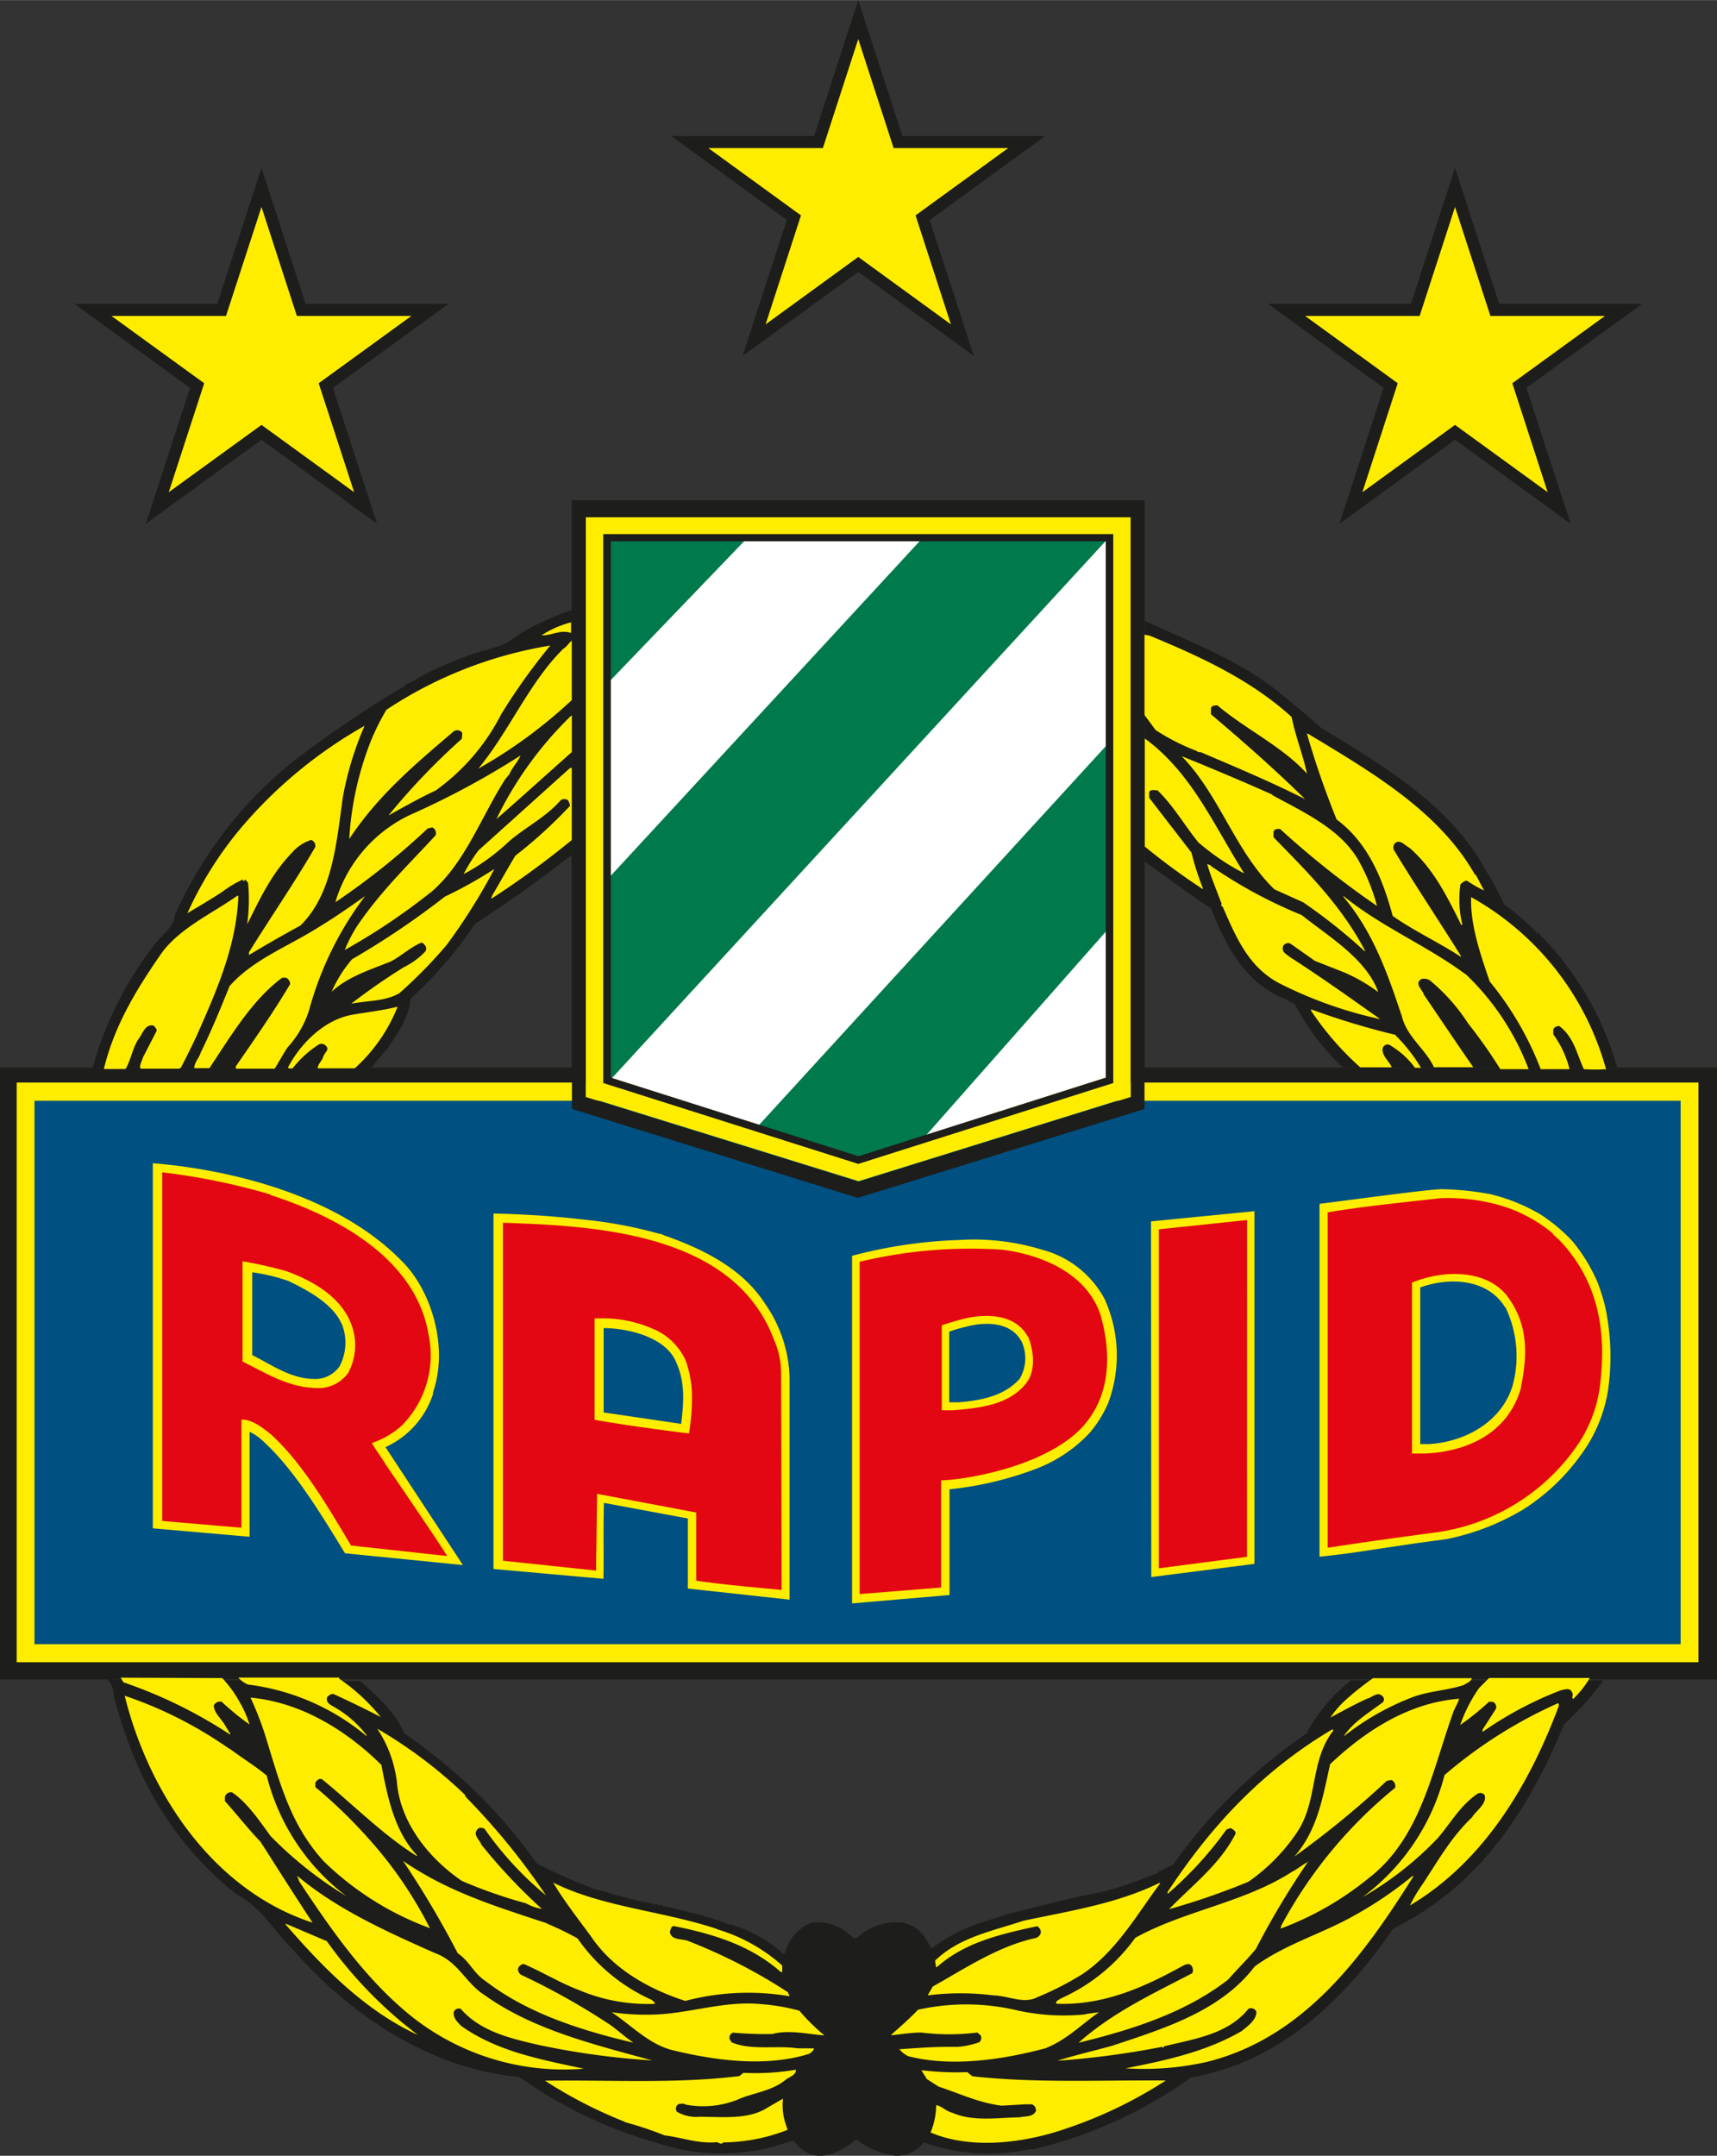 <svg xmlns="http://www.w3.org/2000/svg" width="232.97" height="77.39mm" viewBox="0 0 174.73 219.36"><rect x="0" y="0" width="174.73" height="219.36" fill="#333333" stroke="none"/><title>scr-logo</title><g fill-rule="evenodd" data-name="Ebene 1"><path d="M164.57 108.63a31.2 31.2 0 0 0-8.06-13.72c-.09 0-.09.19-.24.09 0 0 .09-.09.14-.09a27.89 27.89 0 0 0-3.35-2.91 32.3 32.3 0 0 0-2-3.68c-3.59-6.47-10.34-10.44-16.62-14.26-1.37-1.23-2.79-2.41-4.25-3.59-4-3.29-8.94-5.09-13.69-7.3v43.12-18.63c2.17 1.56 4.34 3.21 6.75 4.77 1.46 3.73 3.4 7.56 7.51 9.21l1 .52a24.42 24.42 0 0 0 4.89 6.45zM58.18 62.09a25.76 25.76 0 0 0-5.52 2.55 6.58 6.58 0 0 1-3.07 1.42l.14.09h-.42a37.15 37.15 0 0 0-7.08 3v.09h-.14c-.23.28-.94.24-.94.71h-.09v-.09a111.3 111.3 0 0 0-11.62 7.93 42 42 0 0 0-11.65 15.33c-.14 1.32-1.41 2.08-2.17 3.12a36.21 36.21 0 0 0-6.19 12.4h28.4c.39-.62 1-1.25 1.54-1.87 1-1.51 2.22-3.07 2.41-5.15A41.24 41.24 0 0 0 48.34 94c3.35-2.17 6.42-4.34 9.68-6.89h.14v21.56-46.58zm-47.25 108.8a2.2 2.2 0 0 1 .63 1.6c2.13 8.26 5.95 15.06 12.51 20.26 2.46 1.27 3.83 3.73 5.62 5.52 5.71 6.47 13.64 12.18 23.18 13.08a45.76 45.76 0 0 0 14 6.71 20.58 20.58 0 0 0 11 .57c1-.19 2-.61 2.93-.8a3.82 3.82 0 0 0 1.46 1.28c1.7.76 3.63-.38 4.86-1.42a8.35 8.35 0 0 0 3.87 1.65A3.41 3.41 0 0 0 94 218a19.58 19.58 0 0 0 10.67.71 2.64 2.64 0 0 0 1-.14 45.34 45.34 0 0 0 15.53-7.18c9.3-1.61 15.77-8.17 20.59-15.16 8.83-4.34 13.83-12.18 17.38-20.78a28.8 28.8 0 0 0 4-4.48h-25.66a16.73 16.73 0 0 0-4.56 5.43 53.41 53.41 0 0 0-13.55 13.32l-1.56.76v.09a48.79 48.79 0 0 1-5.43 1.89c-3.31.61-6.85 1.56-9.87 2.31-.76.28-1.65.52-2.46.8a17 17 0 0 0-5.29 2.69c-.61-1.09-1.28-2.22-2.55-2.5h.05c-.14 0-.47-.28-.66-.14a5.89 5.89 0 0 0-4.48 1.61h-.28a5.11 5.11 0 0 0-4.25-1.61 4.53 4.53 0 0 0-2.74 3.12s-.14 0-.14.09a14.74 14.74 0 0 0-5.53-3.07c-.14 0 .1.14-.09.09h-.09.09a4.53 4.53 0 0 0-1.53-.56c0-.12-.23-.11-.36-.11 0-.19-.37 0-.47-.14h.09a8.86 8.86 0 0 0-1.84-.47h.09a4.37 4.37 0 0 0-1-.24 8 8 0 0 0-1.42-.33h-.14c-.19-.19-.28-.14-.57-.14 0-.18-.26-.1-.4-.05l-.31-.09h.24a1.82 1.82 0 0 0-.75-.09H66c0-.19-.47 0-.61-.14-1.61-.28-3.12-.85-4.77-1.23a52.26 52.26 0 0 1-6-2.65 51.58 51.58 0 0 0-11.14-11.52 44.98 44.98 0 0 0-2.36-1.75c-.91-2.15-2.76-3.77-4.46-5.29z" fill="#1d1d1b"/><path fill="#1d1d1b" d="M58.18 50.91h58.29v57.72h58.26v62.26H0v-62.26h58.18V50.91z"/><path fill="#ffed00" d="M1.7 110.15h171.14v58.99H1.7v-58.99z"/><path fill="#005081" d="M3.51 112h167.52v55.3H3.51V112z"/><path d="M58.11 63.32v1.08c-1.09-.38-1.94.28-3 .24a10.33 10.33 0 0 1 3-1.32zm58.79 1.32c5.15 2.12 10.34 4.49 14.54 8.31.38 1.94 1.18 3.92 1.56 5.76-2.55-2.79-6.14-4.44-9.11-6.94-.24 0-.66 0-.66.38v.52c3.45 2.93 6.51 5.62 9.58 8.64-3.35-1.7-6.94-3.21-10.48-4.72-.09-.09-.38 0-.57-.19a21.6 21.6 0 0 1-4.16-2.12l-1.22-1.65v-8.08l.43.1zm-58.69 6.57a49.59 49.59 0 0 1-9.54 7c3.11-3.73 5.24-8.88 8.69-12.23.33-.19.56-.61.84-.8v6.09zM56 65.68a61.81 61.81 0 0 0-5 7 21.64 21.64 0 0 1-6.66 7.75c-1.61.75-3.21 1.65-4.81 2.55A67.92 67.92 0 0 1 47 75.17c0-.28.09-.43 0-.66a.63.63 0 0 0-.94 0c-3.95 3.36-7.64 6.49-10.52 10.86a32.2 32.2 0 0 1 2.27-10.15 25.14 25.14 0 0 1 1.51-3A42.63 42.63 0 0 1 56 65.68zm-18.9 8.17a32.56 32.56 0 0 0-2.22 7.32c-.66 4.82-1.09 9.82-4.3 13a142 142 0 0 0-5.24 3v-.28c2.31-3.73 4.58-7 6.75-10.72a.67.67 0 0 0-.42-.71 4.34 4.34 0 0 0-1.94 1.28c-2.13 2.22-3.21 4.58-4.58 7.32a18.17 18.17 0 0 0 .1-4.2 1 1 0 0 0-.28-.33c-.19 0-.05.19-.24.09v-.14a11 11 0 0 0-1.93 1.13c-1 .71-2.5 1.56-3.73 2.31a37.37 37.37 0 0 1 5.38-8.59A46.26 46.26 0 0 1 37.1 73.85zM150.18 89l.85 1.61a13.06 13.06 0 0 1-1.75-1c-.28 0-.52.24-.66.38a10.7 10.7 0 0 0 .19 4.06l-.09.09c-1.42-2.83-2.79-5.71-5.29-7.88-.48-.24-1-.95-1.51-.42a.64.64 0 0 0 0 .76c2.17 3.59 4.58 7.18 6.75 10.67v.09c-2.31-1.51-4.72-2.6-6.94-4.16-1-3.68-2.46-7.41-5.71-9.82a88.32 88.32 0 0 1-3.02-8.73h.1c6.33 3.83 13.31 7.84 17 14.35zm-23.56-.13a24.06 24.06 0 0 1-4.67-3.16c-1.46-1.8-2.5-3.68-4.15-5.29-.28 0-.76-.14-.85.19v.57l4.3 5.57a28.05 28.05 0 0 0 1.18 3.68h-.09a69.56 69.56 0 0 1-5.85-4.3v-11c4.77 3.49 7 8.78 10.1 13.69zM51.88 78.72l-.47.57C49 83.06 47.35 87.73 44 90.66a64.57 64.57 0 0 1-8.92 6 15.24 15.24 0 0 1 1.37-2.6c2.41-3.49 5.05-6 7.88-9.07a.66.66 0 0 0-.33-.8l-.47.1a74.32 74.32 0 0 1-9.4 7.51 14.28 14.28 0 0 1 7.7-8.93 83.45 83.45 0 0 0 11.14-6c-.28.66-.76 1.13-1.09 1.79zm77.57 2.17c3.21 1.75 7.08 3.5 8.88 6.8a19.77 19.77 0 0 1 1.8 4.49 90.09 90.09 0 0 1-9.87-7.84c-.33 0-.61 0-.66.33v.52c3.5 3.59 6.89 6.94 9.3 11.52v.1a56.46 56.46 0 0 0-6.28-5l-2.93-1.32c-4-3.87-5.57-9.59-9.44-13.55 2.93 1.18 6.18 2.55 9.25 3.92zM58.2 78.1v7.36a91 91 0 0 1-8.22 6l.1-.33c.75-1.27 1.51-2.64 2.36-4.06A47.6 47.6 0 0 0 58 82c0-.28-.1-.33-.19-.57a.64.64 0 0 0-.76 0c-1.56 1.8-3.78 2.83-5.43 4.35a21 21 0 0 1-4.44 3.16 16.75 16.75 0 0 1 1.51-2.41L58 78.15h.14z" fill="#ffed00"/><path d="M123.22 88.11a48.52 48.52 0 0 0 9.25 5c2.78 2.22 6.56 4.44 7.79 7.84a17 17 0 0 0-3.45-2l-3-1.18L131.3 96a.59.59 0 0 0-.71.24c-.24.61.33.85.66 1.13 3.12 2 6.14 4.16 9.21 6.33a42.61 42.61 0 0 1-10.15-3.59c-3.26-1.65-4.53-4.77-5.9-7.89-.28 0 0-.24-.14-.38-.47-1.28-1.09-2.74-1.42-3.92l.38.14zm-72.95.38a60.26 60.26 0 0 1-4.81 7.65 47.64 47.64 0 0 1-4.81 4.91c-1.42.85-3.26.75-4.91 1.08a63.32 63.32 0 0 1 5.38-3.73 7.43 7.43 0 0 0 2.17-1.6c.24-.38-.09-.76-.38-.9-1.13.47-2.07 1.37-3.16 1.94-2.13.85-4.39 1.56-6 3.07a13 13 0 0 1 2.08-3.31 82.7 82.7 0 0 0 9.44-6.37 43.17 43.17 0 0 0 5-2.79zm-26.01 2.64c-.19 5.15-2.27 9.78-4.16 14.07-.52 1.13-1.13 2.36-1.7 3.45l-.19.09H14.3c-.14-.33.14-.76.24-1.13l1.41-2.74c0-.19-.19-.38-.33-.52-.89-.19-1.13.94-1.56 1.42-.61 1-.71 2-1.28 3h-2.21c1.09-4.53 3.45-8.31 5.95-11.9 1.89-2.5 5.2-4 7.6-5.71h.14zm12.89.05a34 34 0 0 0-5.71 11.66 10.2 10.2 0 0 1-2.17 3.73c-.42.61-.9 1.51-1.32 2.17H24v-.24c1.89-2.74 3.87-5.57 5.52-8.36a.71.71 0 0 0-.42-.66h-.38c-3.07 2.27-5.24 5.95-7.41 9.21h-1.54c0-.57.47-1 .66-1.6 1.09-2.22 2-4.44 2.93-6.75 2.36-2.69 5.9-4 9.07-6 1.65-1 3.07-2 4.72-3.16zm126.3 17.61a18 18 0 0 1-2.27 0c-.71-1.51-1-3.26-2.5-4.39a.64.64 0 0 0-.61.33v.52a10.12 10.12 0 0 1 1.65 3.54h-2.93a32.34 32.34 0 0 0-5.19-8.92c-.9-2.64-2-5.76-1.89-8.59a28.81 28.81 0 0 1 13.74 17.56zm-14.31-9.68a26 26 0 0 1 6.42 9.68h-2.88a49.75 49.75 0 0 0-3.26-4.63 19.18 19.18 0 0 0-3.78-4.3 1.07 1.07 0 0 0-1-.24c-.75.47.14 1.09.24 1.56 1.7 2.5 3.4 5.05 5.05 7.41h-4c-.9-1.89-2.74-3.07-3.26-5.15-1.46-4.39-2.93-8.59-5.95-12.18v-.09c3.83 3.12 8.4 5 12.32 7.89zm-108.69 3.36a16.88 16.88 0 0 1-4.34 6.23h-3.78c0-.42.42-.71.57-1.18s.66-.71.28-1.09a.59.59 0 0 0-.76-.14 10.78 10.78 0 0 0-2.64 2.41c-.14 0-.42.09-.47-.09 1.23-2.36 3.68-4.91 6.66-5.38 1.37-.24 3.07-.43 4.49-.8zm101.61 2.92a16.84 16.84 0 0 1 2.55 3.26H144a8.57 8.57 0 0 0-2.65-2.36.53.53 0 0 0-.66.47c0 .76.66 1.18.94 1.84h-3.21a30.3 30.3 0 0 1-5-5.76v-.14a77.91 77.91 0 0 0 8.59 2.6zm7.7 65.41c-.09.33-.52.47-.8.66-1.75.57-3.73.62-5.43 1.32a26.34 26.34 0 0 0-6.8 3.92c.9-1.42 2.55-2.41 4-3.49a.43.43 0 0 0 0-.57c-.52-.61-1.09.09-1.56.19-1.28.57-2.55 1.28-3.78 1.94a9.57 9.57 0 0 1 1.6-1.84 29 29 0 0 1 2.74-2.17h10.1zm-127.15-.05a11.6 11.6 0 0 1 1.7 2.31 11.14 11.14 0 0 1 1.08 2.41 26.43 26.43 0 0 1-2.83-2.31.7.7 0 0 0-.8.38c0 .76.8 1.37 1.18 2.08l.52.85h-.09a47.85 47.85 0 0 0-10.81-5.29l-.28-.47zm11.89.05a19.71 19.71 0 0 1 4.25 3.92c-1.51-.8-3.12-1.56-4.72-2.31-.28-.14-.52.09-.71.23-.28.66.47.9.9 1.18a11 11 0 0 1 3.12 2.79h-.09a23.33 23.33 0 0 0-12-5.2 2.68 2.68 0 0 1-1-.71h10.29zm127.25 0a10.41 10.41 0 0 1-1.65 2.08c-.24-.19.09-.42-.14-.71-.19-.47-.76-.24-1.09-.19a36.92 36.92 0 0 0-8 4.25V176l1.37-2.13a.6.6 0 0 0-.33-.71h-.38a26.79 26.79 0 0 1-2.93 2.36 15 15 0 0 1 1.94-3.78l1-1h10.2zm-138.39 7.13c1.27.95 2.64 1.79 3.78 2.74a22.11 22.11 0 0 0 8.12 12.28 39 39 0 0 1-7.74-6.14c-1.13-1.56-2.41-3.45-3.92-4.44a.64.64 0 0 0-.71.47v.43c1.23 1.37 2.36 2.83 3.63 4.15 1.75 2.74 3.54 5.57 5.29 8.22-10.15-3.31-16.67-13.22-19.12-23.09a41.62 41.62 0 0 1 10.62 5.38z" fill="#ffed00"/><path d="M38.8 179.53c.61 3.21 1.32 6.8 3.63 9.25v.09c-3.44-2.13-6.75-5.48-9.68-7.84-.33-.09-.52.14-.66.38v.43a51.25 51.25 0 0 1 6.75 6.8 42.23 42.23 0 0 1 4.91 7.56A30.61 30.61 0 0 1 33 189.45c-3.45-3.73-4.53-8.08-6-12.84a31.58 31.58 0 0 0-1.51-3.87c5.2.47 9.82 3.4 13.27 6.8zm109.68-6.7c-.09.47-.47 1-.61 1.46-2.13 5.9-3.31 12.8-8.64 16.86a31.5 31.5 0 0 1-8.92 5.1l.09-.33a46.32 46.32 0 0 1 11.57-14 .67.67 0 0 0-.38-.8l-.47.09a94.06 94.06 0 0 1-9.4 7.7c2.36-2.69 2.88-6 3.64-9.4 3.54-3.35 8-6.28 13.17-6.66z" fill="#ffed00"/><path d="M158.4 174.2c-2.93 7.6-7.46 15.25-14.92 19.69a16.14 16.14 0 0 1 1.32-2.22c1.51-2.27 2.83-4.68 5-6.75.38-.66 1.56-1.37 1.28-2.27a.57.57 0 0 0-.71-.14c-1.8 1.23-2.74 3-4.06 4.53a33.73 33.73 0 0 1-7.65 6 22.37 22.37 0 0 0 8.34-12.42 47 47 0 0 1 11.57-7.32c.19.28-.14.61-.14.9zm-111.1 8.5c0 .09.14.09.19.24a70.08 70.08 0 0 1 8.07 9.92 33.74 33.74 0 0 1-6.23-6.75c-.19-.14-.57-.19-.71 0-.57.57.19 1.09.38 1.61a57.72 57.72 0 0 0 6.14 6.52 5 5 0 0 1-1.61-.57 48.26 48.26 0 0 1-6.53-2.28c-3.45-2.36-6.28-6-6.61-10.06a12.46 12.46 0 0 0-2-5.43 47.22 47.22 0 0 1 9 6.8zm88.39-6.61c-2.45 3.12-1.51 7.22-3.78 10.48a19.23 19.23 0 0 1-4.87 4.91 74 74 0 0 1-8.07 2.79c2.36-2.45 5.15-4.53 6.75-7.65.09-.33-.28-.47-.47-.61l-.43.14a37.21 37.21 0 0 1-6 6.56v-.19c4.44-6.75 9.68-12.37 16.81-16.58v.14zm-80.03 19.64a31.62 31.62 0 0 1 3.11 1.51 18.28 18.28 0 0 0 7.6 6.28c0 .09.38.24.24.38a17.93 17.93 0 0 1-7.61-1.37c-2-.75-3.73-1.84-5.71-2.69a.71.71 0 0 0-.57.47.67.67 0 0 0 .47.71 71.74 71.74 0 0 1 8.45 4.72c1 .61 1.84 1.46 2.83 2.12-5.38-1.27-10.81-3-15.06-6.28-1.23-.8-1.61-2-2.83-2.83a96.5 96.5 0 0 0-5.57-9.4c4.58 3.16 9.44 4.63 14.69 6.37zm77.48-6.33a83.92 83.92 0 0 0-5.34 8.92c-.9 1.09-1.84 2-2.83 3.12-4.39 3.4-9.82 5.1-15.21 6.42 3.5-3.12 7.6-5 11.57-7.08a.73.73 0 0 0-.09-.76c-.19-.28-.61-.14-.85 0-3.92 2.17-8.07 4.06-12.89 3.87-.14-.28.33-.43.52-.57a18.66 18.66 0 0 0 7.51-6.14c5.05-2.79 11.14-3.59 16-6.75.57-.28 1.09-.76 1.65-1z" fill="#ffed00"/><path d="M44.32 198.75c2.36.9 3.12 3.12 5.05 4.3 4.91 3.5 11.14 5 17 6.61a79.23 79.23 0 0 1-11.47-1.56c-2.88-.66-6-1.37-8-3.68a.54.54 0 0 0-.71.28c-.14.57.38 1.09.76 1.46 3.68 2.6 8.07 3.4 12.46 4.34a24.92 24.92 0 0 1-18.18-5.86c-4.34-3.68-7.74-8.59-10.76-13.17l-.24-.61c4.11 3.45 9.16 5.71 14.07 7.89zm99.53-7.84c-5 7.93-11 16.39-21 18.89a29 29 0 0 1-8.31.66c4.11-.8 8.22-1.7 11.8-3.78.66-.52 1.56-1.18 1.51-2a.61.61 0 0 0-.8-.28c-2.08 2.6-5.52 3.07-8.59 3.82l-.09.19-.09-.14a86.77 86.77 0 0 1-10.67 1.42c1.79-.57 3.68-1 5.52-1.51 5.29-1.75 11.1-3.54 14.54-8.07 3.07-2.27 6.9-3.35 10.15-5.2a39.35 39.35 0 0 0 5.9-4h.09zm-70.91 5.39a17.41 17.41 0 0 1 6.66 3.7v.66h-.14c-3.11-2.74-6.89-3.87-10.86-4.67-.33 0-.33.33-.43.57.09.95 1.37.66 2 1a55.31 55.31 0 0 1 10 5.15l.19.42a25.1 25.1 0 0 0-10.62.47c-3.68-1.18-7.41-3.26-9.63-6.61-1.32-1.79-2.69-3.54-3.82-5.43 5 2.5 11.14 2.88 16.67 4.72zm45.14-4.68c-2.31 3.07-4.49 7-8 9.3a31.54 31.54 0 0 1-4.53 2.31c-1.37.71-2.88-.14-4.44-.19a26.53 26.53 0 0 0-6.71 0l.52-.9c3.21-1.79 6.57-4.06 10.34-4.91a.76.76 0 0 0 .66-.57.7.7 0 0 0-.38-.66c-3.68.8-7.32 1.61-10.2 4.16h-.09l-.09-.66c2.5-2.41 5.85-3 9-4.06 4.77-1 9.54-1.75 13.79-3.83h.09zm-84.85 5.86a43.8 43.8 0 0 0 9.3 9.59c-5.43-2.5-9.68-6.89-13.46-11.24v-.09l4.11 1.75zm48.16 7.17a20.4 20.4 0 0 0 2.5 2.46c-1.56-.1-3.59-.61-5.29-.14a37 37 0 0 1-4-.14.54.54 0 0 0-.33.71l.19.28c2 .85 4.53.28 6.75.61h1.61c0 .24-.33.47-.52.57-4.44 1.37-9.54.66-13.84-.38-2.46-.61-4.2-2.55-6.23-3.87a23.93 23.93 0 0 0 5.24.19c3.4-.28 6.61-1.37 10.1-1a19.79 19.79 0 0 1 3.78.66zm29.08.29l1.37-.19c-1.84 1.28-3.3 2.83-5.48 3.68-4.25 1.13-9.44 1.94-13.93.8a2.59 2.59 0 0 1-.9-.71c2-.14 3.82-.28 5.9-.24a8.83 8.83 0 0 0 2.22-.47.57.57 0 0 0 .14-.71l-.33-.28a23.17 23.17 0 0 1-5.71 0c-1 0-2.17.19-3.11.28.94-.85 1.84-1.61 2.78-2.6a22.53 22.53 0 0 1 10.2.09 22 22 0 0 0 6.85.38zM81 210.6c0 .61-.71.71-1.13 1.09-1.42 1.13-3.35 1.28-4.91 2a9.52 9.52 0 0 1-5.15.47.9.9 0 0 0-.85 0 .57.57 0 0 0-.09.71 3.91 3.91 0 0 0 2.31.52c2.31 0 5 .33 6.94-.94l1.56-.9a6 6 0 0 0 .28 2.6l.19.57A18.31 18.31 0 0 1 73.6 218c-.28.33-.52-.14-.9 0-1.84.09-3.4-.52-5.05-.71a38 38 0 0 0-4.11-1.37h.09a46.1 46.1 0 0 1-8.17-4.2c6.61-.09 13.36.33 19.78-.47l.42-.33a24.57 24.57 0 0 0 5.34-.32zm17.48.29l.47.38c6.37.71 13 .38 19.69.43a45 45 0 0 1-10.2 4.91c-4.11 1.42-9.54 2.17-13.74.38a7.49 7.49 0 0 0 .57-2.78c.57.09 1 .61 1.61.76 2.13.94 4.58.52 6.94.47.57-.14 1.32 0 1.61-.66 0-.33-.19-.61-.47-.66h-.57l-2.46.14c-2.31-.28-4.25-1.23-6.42-1.94l-1.18-.76-.57-.9h.09a29.84 29.84 0 0 0 4.63.19zM58.21 76.5c-2.55 2.27-5.05 4.53-7.7 6.85a37.32 37.32 0 0 1 7.56-10.48l.14-.08v3.71z" fill="#ffed00"/><path fill="#1d1d1b" d="M87.34 27.66l-11.77 8.55 4.5-13.83-11.77-8.55h14.55L87.34 0l4.49 13.83h14.54l-11.76 8.55 4.49 13.83-11.76-8.55zm60.73 17.08l-11.76 8.55 4.49-13.83-11.76-8.55h14.54l4.49-13.83 4.49 13.83h14.55l-11.77 8.55 4.5 13.83-11.77-8.55zm-121.46 0l-11.77 8.55 4.5-13.83-11.77-8.55h14.54l4.5-13.83 4.49 13.83h14.54l-11.76 8.55 4.49 13.83-11.76-8.55z"/><path fill="#ffed00" d="M96.77 33l-9.43-6.86L77.91 33l3.6-11.09-9.43-6.85h11.66l3.6-11.09 3.6 11.09h11.66l-9.43 6.85L96.77 33zm60.73 17.08l-9.43-6.85-9.43 6.85 3.6-11.09-9.43-6.85h11.66l3.6-11.09 3.6 11.09h11.66l-9.43 6.85 3.6 11.09zm-121.46 0l-9.43-6.85-9.44 6.85 3.61-11.09-9.44-6.85H23l3.61-11.09 3.6 11.09h11.66l-9.44 6.85 3.61 11.09zm8.06 91.66a9 9 0 0 1-4.87 5.51l7.88 12-12-1.2c-2.28-3.72-5.08-8.4-8.18-11.26a5.31 5.31 0 0 0-1.53-1.1v10.68l-9.85-.86v-37.15c7.26.58 18.66 3.05 25.38 10 2.86 2.81 4.8 8.63 3.11 13.39zm107.66-20.21a18.91 18.91 0 0 1 4.94 2 17.12 17.12 0 0 1 3.35 2.8 17.28 17.28 0 0 1 2.52 4.14 19.33 19.33 0 0 1 .82 2.67 24.18 24.18 0 0 1 .25 8.33 15 15 0 0 1-2.53 6.25 21.23 21.23 0 0 1-6.11 5.88 24.63 24.63 0 0 1-7.74 3l-3.16.43-4.44.66c-1.7.28-3.54.52-5.38.71v-35.91c4.14-.52 11-1.46 12.43-1.49a29.53 29.53 0 0 1 5.06.53zm-24.1 37.6l-10.5 1.34-.03-36.19 10.53-1.04v35.89zm-67.38-34.94a45.07 45.07 0 0 1 6.89 1.37c.24 0 .42.19.71.24 3.78 1.37 7.71 3.3 10 6.89a13.76 13.76 0 0 1 2.47 7.42v22.66L70 161.64v-7.13l-8.54-1.59c-.08 2.57 0 5.16-.05 7.73l-11.19-1v-36.17a97.53 97.53 0 0 1 10 .71zm52.2 8.15a13.86 13.86 0 0 1 .3 10.41 12 12 0 0 1-1.92 3.08 14.64 14.64 0 0 1-5.23 3.55 34.79 34.79 0 0 1-9 2.16v10.76l-9.92.85v-35.37a48.28 48.28 0 0 1 10.95-1.61 23.72 23.72 0 0 1 8.42 1 10.13 10.13 0 0 1 6.43 5.2z"/><path d="M27.52 121.59c6.7 2.17 14.82 6.42 16.1 14.26a10.14 10.14 0 0 1-2.78 9.25 8.67 8.67 0 0 1-3 1.73c.43.76.94 1.39 1.41 2.19.69 1 5.89 8.62 6.25 9.31l-9.78-1.07c-2.32-3.88-4.9-8.35-8.15-11.31-.76-.61-1.92-1.55-3-1.5v11l-8.06-.69v-35.47a65.87 65.87 0 0 1 11 2.25zM158 125.56a12.59 12.59 0 0 1 .95.9c3.82 4.2 4.53 9.26 3.87 14.54a13.8 13.8 0 0 1-2.26 6 20.93 20.93 0 0 1-14.31 8.91c-3.69.49-7.37 1-11 1.56h-.14v-34.11c3.68-.62 7.59-1 11.46-1.44a19.21 19.21 0 0 1 6.79.95 15 15 0 0 1 4.75 2.71zm-31.1 32.85l-8.97 1.17v-34.49l8.98-.95-.01 34.27zm-48.3-22.46a8.76 8.76 0 0 1 .89 3.69l.05 22.14c-2.92-.28-5.79-.52-8.69-.94v-6.94L60.76 152l-.1 7.81-9.48-1v-34.39c9.34.31 23.18 1 27.44 11.53zm33.4-2.13c1.18 4.11 1.09 9-2.74 12.23-4.13 3.44-11.35 4.54-13.49 4.58v10.91h-.07l-8.22.66v-33.81a48.39 48.39 0 0 1 14.52-1.23c4.07.52 8.64 2.46 10 6.66z" fill="#e30613"/><path d="M154.81 141.12c-1.35 4.93-5.82 6.61-9.78 6.78h-1.34v-17.39c3.3-1.37 8-1.4 10 1.81 1.73 2.59 1.8 5.42 1.08 8.84zM104.62 136c.57 1.38.82 3.44-.17 4.72-1.7 2.19-4.6 2.55-7.48 2.78h-1.13v-8.64c.58-.22 1.43-.45 2-.61 2.29-.61 5.43-.66 6.75 1.75zm-34.52 9.86c-3.19-.4-6.43-.84-9.59-1.39v-10.32h.44a12.61 12.61 0 0 1 5.35 1 6.35 6.35 0 0 1 3.44 3.2 10.83 10.83 0 0 1 .66 3.11 21.18 21.18 0 0 1-.29 4.4zm-34.46-11.38a6 6 0 0 1-.19 5.19 3.7 3.7 0 0 1-2.69 1.56c-3.16.14-5.57-1.46-8.08-2.69v-10.2a41.42 41.42 0 0 1 4.45 1c2.6.94 5.38 2.5 6.52 5.15z" fill="#ffed00"/><path d="M34.76 134.66a5.14 5.14 0 0 1-.2 4.36 3.05 3.05 0 0 1-2.22 1.29c-2.61.12-4.6-1.41-6.67-2.42v-8.43a18.49 18.49 0 0 1 3.72.9c1.66.8 4.47 2.24 5.35 4.31zm34.55 10.22l-7.88-1.16v-8.58h.28c2.87.1 6 1.16 7 3.25s.91 4 .61 6.49zM153.19 133a11.46 11.46 0 0 1 .78 7.84c-1 3.63-4.59 5.83-8.49 6.1h-.95V131c3-1.08 6.84-.88 8.62 2zm-49.26 3.43a4.1 4.1 0 0 1-.16 3.86c-1.54 1.73-3.82 2.2-6.22 2.4h-.95v-7.19a14.84 14.84 0 0 1 1.7-.5c1.91-.51 4.53-.55 5.63 1.46z" fill="#005081"/><path fill="#ffed00" d="M59.61 52.63h55.46v58.94l-27.7 8.62-27.76-8.62V52.63z"/><path fill="#fff" d="M62.16 55.07h50.36v54.58l-25.17 8.04-25.19-8.04V55.07z"/><path d="M58.2 50.92h58.27v61.92l-29.18 9.05-29.09-9.06V50.92zm1.4 1.7h55.47v59l-27.7 8.62-27.76-8.62v-59z" fill="#1d1d1b"/><path d="M62.1 69.25L75.79 55H62.1v14.25zm50.54-14.34l-50.56 55V89.19l31.63-34.26h18.93zm-35.5 59.67l35.52-38.8v18.87L94 115.79l-6.61 2.08-10.22-3.27z" fill="#00794b"/><path d="M61.39 54.34h51.9v55.86l-25.95 8.23-25.95-8.23V54.34zm.77.73h50.37v54.58l-25.17 8-25.2-8V55.07z" fill="#1d1d1b"/></g></svg>